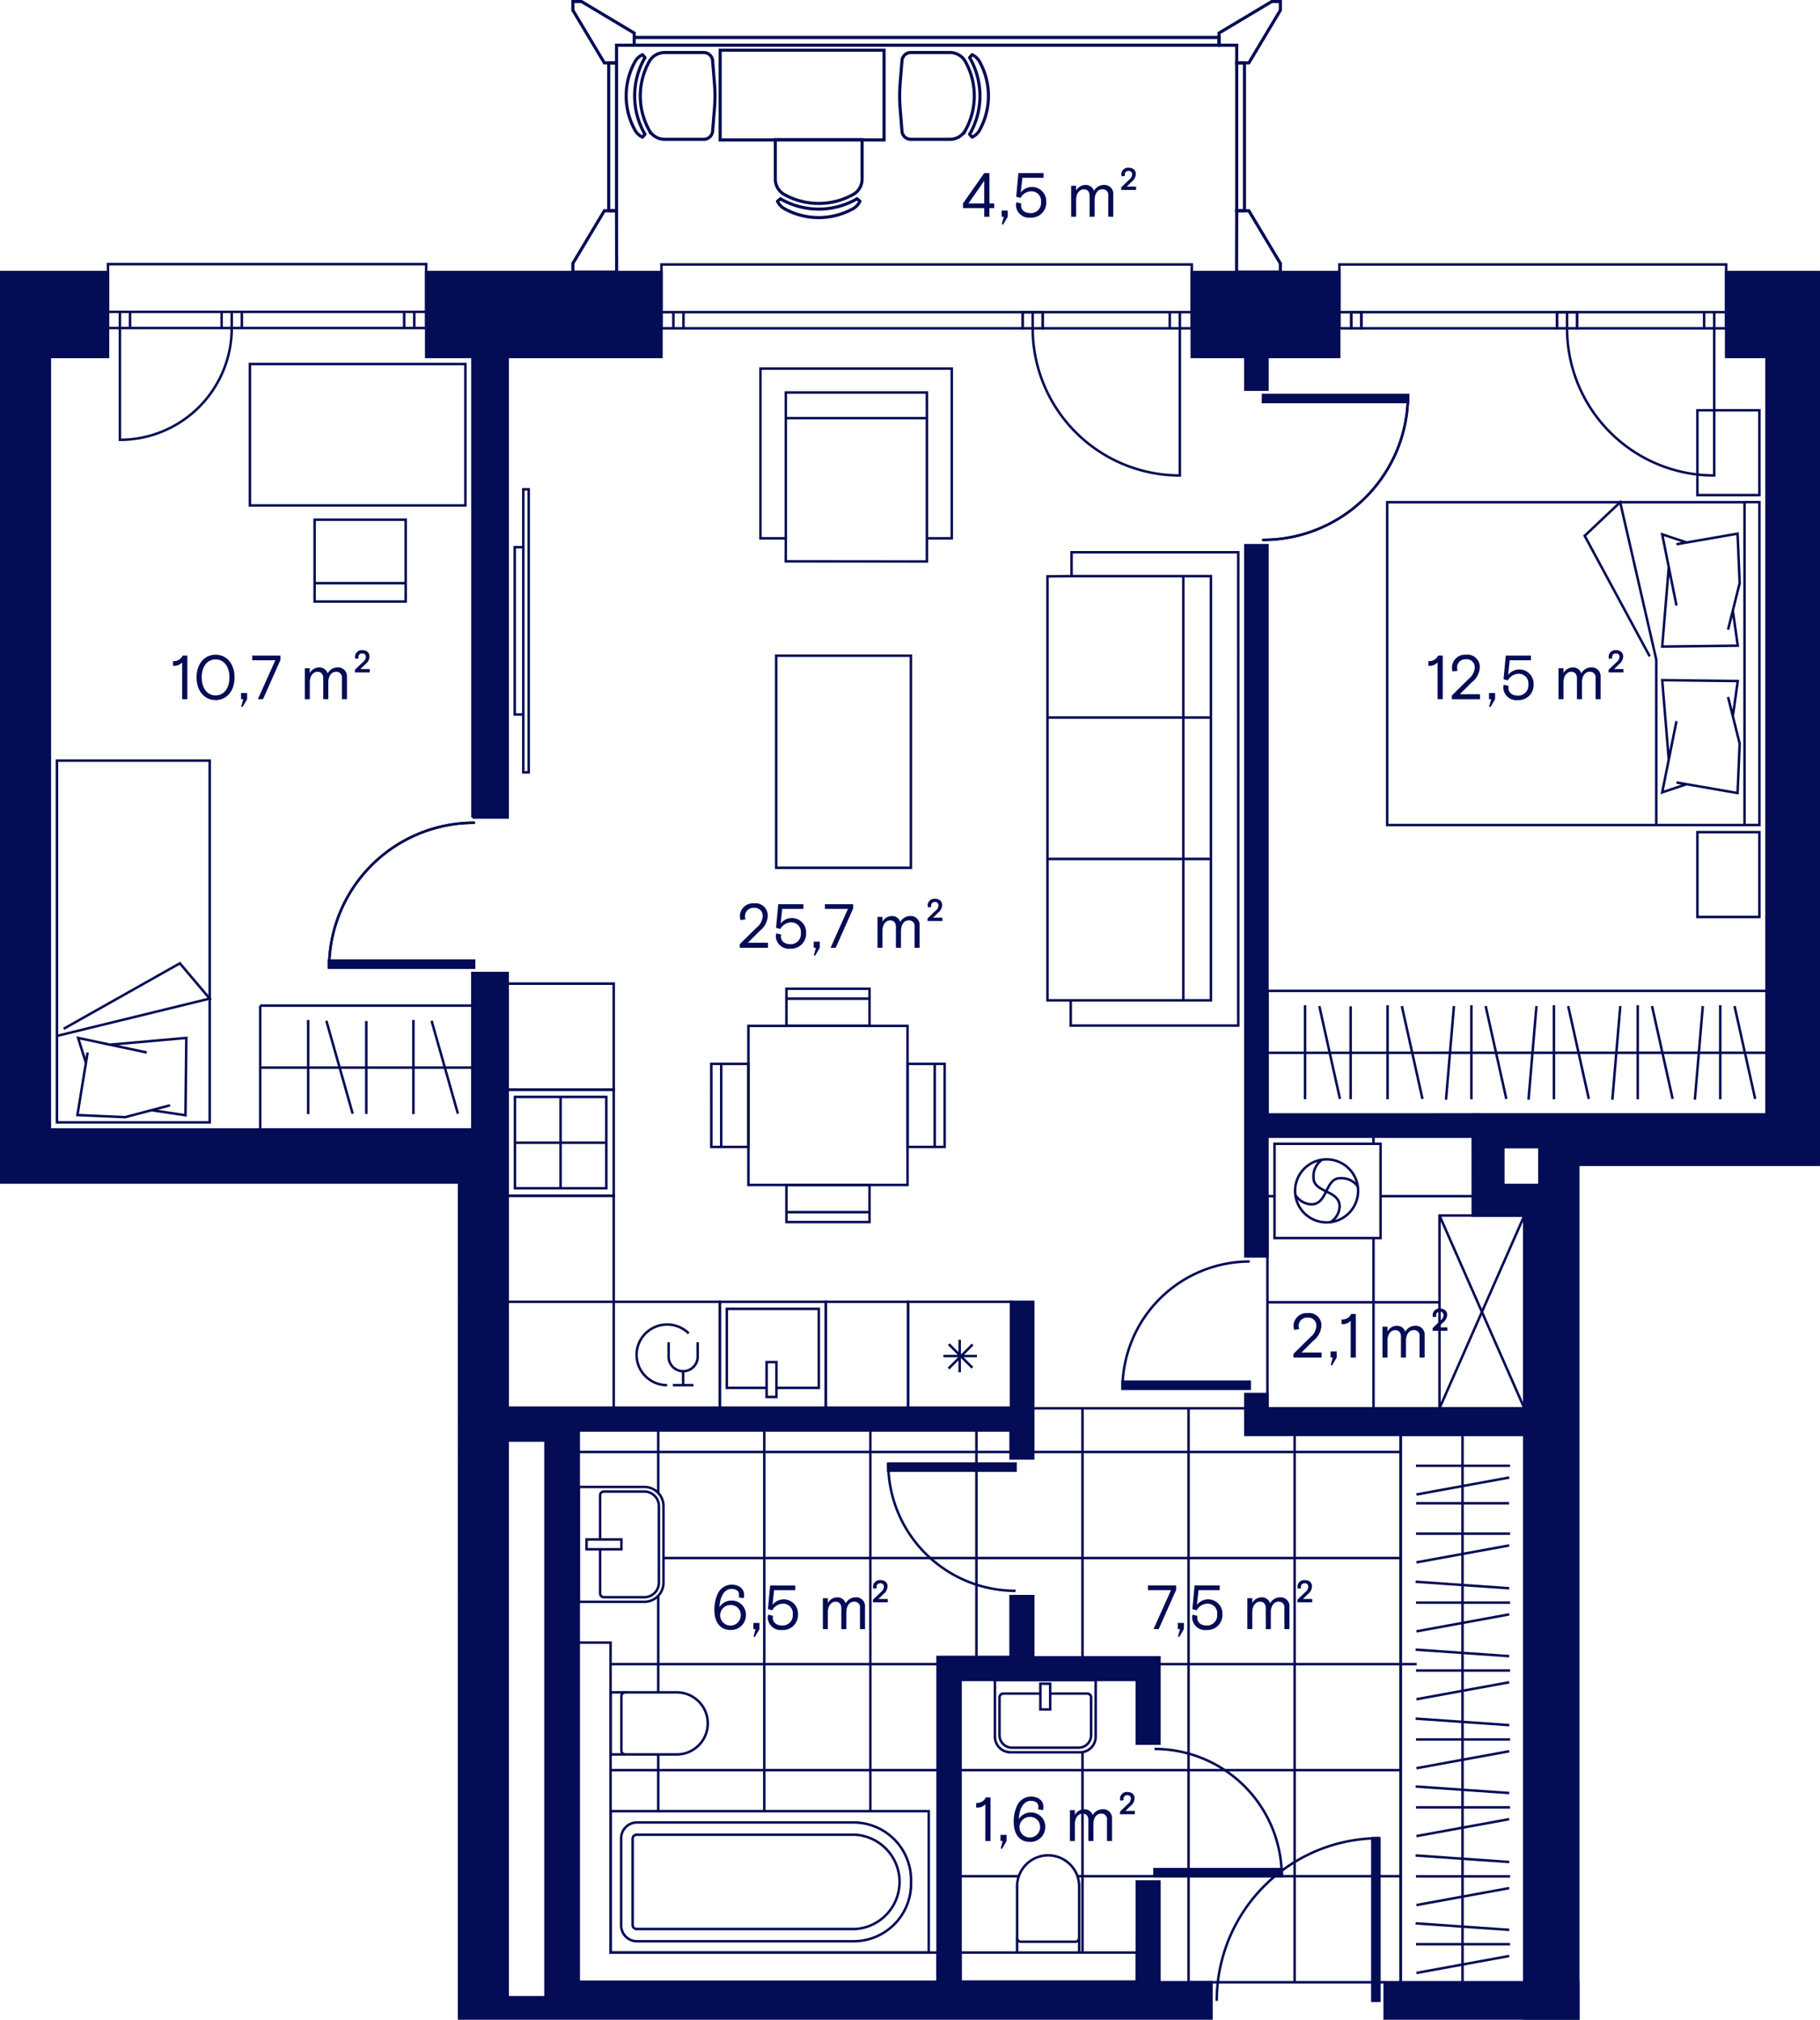 <svg xmlns="http://www.w3.org/2000/svg" viewBox="0 0 291.84 323.902"><g data-name="Layer 2"><g data-name="61"><path fill="#030c54" stroke="#030c54" stroke-miterlimit="10" stroke-width=".4" d="M220.054 294.79h1.134v26.078h-1.134z"/><path d="M195.108 320.87a26.08 26.08 0 0 1 26.08-26.08" fill="none" stroke="#030c54" stroke-miterlimit="10" stroke-width=".4"/><path d="M276.792 43.636v13.607h6.467v121.504h-47.105l.008 16.186h8.27v30.914h-41.197v-2.282h-3.543v6.536h44.74v93.594h8.644V186.797h38.563V43.637zm-29.95 146.393h-5.783v-6.067h5.78zM75.76 131.097h5.644V57.243h24.662V43.636H68.34v13.607h7.42v73.854z" fill="#030c54" stroke="#030c54" stroke-miterlimit="10" stroke-width=".4"/><path d="M194.26 323.702v-5.81h-9.247l-.998-.086h-29.987v-48.4h28.26v10.217h3.63V265.79h-20.24v-9.825h-3.63v9.755h-11.705v52.086H92.8v-88.402h69.25v4.48h3.627v-25.116h-3.543v17.006h-80.73V156.04h-5.662v25.09H7.995V57.242h9.322V43.636H.2v145.996h73.41V323.7zm-106.79-3.404h-6.066v-89.28h6.066z" fill="#030c54" stroke="#030c54" stroke-miterlimit="10" stroke-width=".4"/><path fill="none" stroke="#030c54" stroke-linecap="round" stroke-linejoin="round" stroke-width=".4" d="M52.774 154.058h23.244"/><path fill="none" stroke="#030c54" stroke-linecap="round" stroke-linejoin="round" stroke-width=".4" d="M52.774 155.192v-1.134" data-name="LINE"/><path d="M52.774 155.192a23.244 23.244 0 0 1 23.244-23.244" fill="none" stroke="#030c54" stroke-linecap="round" stroke-linejoin="round" stroke-width=".4"/><path fill="#030c54" stroke="#030c54" stroke-miterlimit="10" stroke-width=".4" d="M76.02 154.058v1.134H52.774v-1.134z"/><path d="M76.02 131.948a23.244 23.244 0 0 0-23.246 23.244" fill="none" stroke="#030c54" stroke-miterlimit="10" stroke-width=".4"/><path fill="none" stroke="#030c54" stroke-linecap="round" stroke-linejoin="round" stroke-width=".4" d="M225.772 64.47h-23.244M225.772 63.337v1.134" data-name="LINE"/><path d="M225.772 63.337a23.244 23.244 0 0 1-23.244 23.245" fill="none" stroke="#030c54" stroke-linecap="round" stroke-linejoin="round" stroke-width=".4" data-name="ARC"/><path fill="#030c54" stroke="#030c54" stroke-miterlimit="10" stroke-width=".4" d="M202.527 64.47v-1.133h23.244v1.134z"/><path d="M202.527 86.582a23.244 23.244 0 0 0 23.245-23.245M200.402 202.305a20.41 20.41 0 0 0-20.41 20.41" fill="none" stroke="#030c54" stroke-miterlimit="10" stroke-width=".4"/><path fill="#030c54" stroke="#030c54" stroke-miterlimit="10" stroke-width=".4" d="M200.4 221.58v1.134h-20.408v-1.134z"/><path d="M185.123 280.475a20.41 20.41 0 0 1 20.41 20.41" fill="none" stroke="#030c54" stroke-miterlimit="10" stroke-width=".4"/><path fill="#030c54" stroke="#030c54" stroke-miterlimit="10" stroke-width=".4" d="M205.533 299.75v1.134h-20.41v-1.134z"/><path d="M162.843 255.115a20.41 20.41 0 0 1-20.41-20.41" fill="none" stroke="#030c54" stroke-miterlimit="10" stroke-width=".4"/><path fill="#030c54" stroke="#030c54" stroke-miterlimit="10" stroke-width=".4" d="M142.433 235.84v-1.134h20.41v1.134z"/><path d="M165.593 52.653A23.598 23.598 0 0 0 189.19 76.25V52.654M191.105 50.06h-85.04V42.41h85.04zM191.105 52.652h-1.913v-2.59h1.913zM189.19 52.652h-1.617v-2.59h1.618zM187.573 52.652H167.21v-2.59h20.363zM163.975 52.652h-54.377v-2.59h54.377zM106.065 50.063h1.913v2.59h-1.913zM107.98 50.063h1.617v2.59h-1.618z" fill="none" stroke="#030c54" stroke-miterlimit="10" stroke-width=".4"/><path fill="none" stroke="#030c54" stroke-miterlimit="10" stroke-width=".4" d="M167.21 52.652h-1.617v-2.59h1.618zM163.975 50.063h1.618v2.59h-1.618zM251.28 52.653a23.598 23.598 0 0 0 23.598 23.598V52.654M276.792 50.06H214.77V42.41h62.022zM276.792 52.652h-1.913v-2.59h1.912zM274.878 52.652h-1.618v-2.59h1.618zM273.26 52.652h-20.362v-2.59h20.362zM249.66 52.652H218.3v-2.59h31.36zM214.77 50.063h1.913v2.59h-1.913z"/><path fill="none" stroke="#030c54" stroke-miterlimit="10" stroke-width=".4" d="M216.683 50.063h1.618v2.59h-1.617zM252.898 52.652h-1.618v-2.59h1.618zM249.66 50.063h1.62v2.59h-1.62zM37.16 52.605a17.93 17.93 0 0 1-17.93 17.93v-17.93M17.317 50.014V42.36H68.34v7.654"/><path fill="none" stroke="#030c54" stroke-miterlimit="10" stroke-width=".4" d="M17.317 50.015h1.913v2.59h-1.913zM19.23 50.015h1.618v2.59H19.23zM20.85 50.015h14.69v2.59H20.85zM38.778 50.015h26.03v2.59H38.78zM68.34 52.605H66.43v-2.59h1.913zM66.427 52.605H64.81v-2.59h1.617zM35.54 50.015h1.62v2.59h-1.62zM37.16 50.015h1.618v2.59H37.16zM256.585 178.747H229.91M245.1 176.352l1.273-15.01M241.54 176.226l-3.31-14.883M256.585 168.832H229.91M254.77 176.226l-3.308-14.883M249.172 176.29v-15.086M235.94 176.29v-15.086M231.87 176.352l1.272-15.01M256.585 158.904H229.91M283.26 178.747h-26.675M271.775 176.352l1.273-15.01M268.213 176.226l-3.308-14.883M283.26 168.832h-26.675M281.444 176.226l-3.308-14.883M275.846 176.29v-15.086M262.615 176.29v-15.086M258.544 176.352l1.273-15.01M283.26 158.904h-26.675M229.91 178.748h-26.674M229.91 158.906h-26.674M203.236 178.748v-19.83M216.574 176.27v-14.893M214.865 176.228l-3.308-14.883M229.91 168.834h-26.674M228.095 176.228l-3.307-14.883M222.498 176.29v-15.084M209.267 176.29v-15.084M224.603 273.996V252.05M226.997 264.547l15.01 1.047M227.124 261.617l14.883-2.722M234.517 273.996V252.05M227.124 272.503l14.883-2.722M227.06 267.897h15.085M227.06 257.01h15.085M226.997 253.66l15.01 1.048M244.445 273.996V252.05M224.603 295.944v-21.948M226.997 286.495l15.01 1.047M227.124 283.564l14.883-2.722M234.517 295.944v-21.948M227.124 294.45l14.883-2.72M227.06 289.845h15.085M227.06 278.958h15.085M226.997 275.61l15.01 1.045M244.445 295.944v-21.948M224.603 317.89v-21.946M226.997 308.442l15.01 1.047M227.124 305.512l14.883-2.722M234.517 317.89v-21.946M227.124 316.398l14.883-2.722M227.06 311.792h15.085M227.06 300.906h15.085M226.997 297.556l15.01 1.047M244.445 317.89v-21.946M224.603 252.05V230.1M244.445 252.05V230.1M224.603 230.1h19.83M227.08 241.075h14.894M227.124 239.67l14.883-2.723M234.517 252.05V230.1M227.124 250.555l14.883-2.72M227.06 245.95h15.085M227.06 235.063h15.085M75.742 181.13H41.727M75.742 161.267H41.727M41.727 181.13v-19.85M58.735 178.648V163.74M56.555 178.606l-4.218-14.898M75.742 171.205H41.727M73.428 178.606l-4.22-14.898M66.29 178.67v-15.1M49.417 178.67v-15.1M132.425 208.767h13.194v17.008h-13.195zM81.404 157.743h17.008v17.008H81.404zM81.404 208.768h17.008v17.008H81.404zM81.404 191.76h17.008v17.008H81.404zM98.412 208.768h17.005v17.007H98.412z"/><path d="M106.975 222.135a4.9 4.9 0 0 1-3.463-1.424 4.84 4.84 0 0 1 0-6.878 4.922 4.922 0 0 1 6.926 0" fill="none" stroke="#030c54" stroke-miterlimit="10" stroke-width=".4"/><path d="M107.216 215.246v2.406a2.33 2.33 0 0 0 4.657 0v-2.406M109.544 219.964v2.17M107.892 222.135h3.305M106.39 241.527v12.282a3.07 3.07 0 0 1-3.07 3.068H92.8v-18.42h10.52a3.07 3.07 0 0 1 3.07 3.07z" fill="none" stroke="#030c54" stroke-miterlimit="10" stroke-width=".4"/><path d="M96.228 246.88v-7.072a.614.614 0 0 1 .614-.614h6.478a2.333 2.333 0 0 1 2.333 2.333v12.282a2.333 2.333 0 0 1-2.333 2.33h-6.478a.614.614 0 0 1-.614-.613v-7.064" fill="none" stroke="#030c54" stroke-miterlimit="10" stroke-width=".4"/><path fill="none" stroke="#030c54" stroke-miterlimit="10" stroke-width=".4" d="M94.055 246.88h5.59v1.575h-5.59zM150.343 317.89v-4.76h-52.44v-49.71h-5.19v54.47h57.63z"/><path d="M113.492 276.377a4.977 4.977 0 0 1-4.976 4.977H97.902V271.4h10.614a4.977 4.977 0 0 1 4.976 4.977z" fill="none" stroke="#030c54" stroke-miterlimit="10" stroke-width=".4"/><path d="M100.256 281.354a.614.614 0 0 1-.614-.614v-8.726a.614.614 0 0 1 .614-.614M154.028 313.13h28.26v4.676h-28.26zM168.07 297.54a4.977 4.977 0 0 1 4.978 4.975v10.614h-9.954v-10.615a4.977 4.977 0 0 1 4.977-4.976z" fill="none" stroke="#030c54" stroke-miterlimit="10" stroke-width=".4"/><path d="M173.048 310.775a.614.614 0 0 1-.614.614h-8.726a.614.614 0 0 1-.614-.615" fill="none" stroke="#030c54" stroke-miterlimit="10" stroke-width=".4"/><circle cx="212.721" cy="190.978" r="5.057" fill="none" stroke="#030c54" stroke-miterlimit="10" stroke-width=".4"/><path d="M217.727 190.264a3.222 3.222 0 0 0-2.834-1.315c-2.437 0-1.968 4.18-4.61 4.19a3.18 3.18 0 0 1-2.59-1.54" fill="none" stroke="#030c54" stroke-miterlimit="10" stroke-width=".4"/><path d="M211.936 186.022a3.242 3.242 0 0 0-1.316 2.835c0 2.437 4.19 1.978 4.19 4.608a3.18 3.18 0 0 1-1.54 2.59" fill="none" stroke="#030c54" stroke-miterlimit="10" stroke-width=".4"/><path fill="none" stroke="#030c54" stroke-miterlimit="10" stroke-width=".4" d="M204.37 183.426h17.007v15.124H204.37zM120.01 164.516h25.513v25.512H120.01z"/><path fill="none" stroke="#030c54" stroke-miterlimit="10" stroke-width=".4" d="M126.106 158.564h13.323v5.953h-13.324zM139.43 160.155h-13.324M126.106 190.028h13.323v5.953h-13.324zM126.106 194.39h13.323M145.523 170.61h5.953v13.324h-5.953zM149.884 183.934V170.61M114.058 170.61h5.953v13.324h-5.952zM115.65 170.61v13.324M145.62 208.768h16.514v17.007H145.62zM153.886 220.075v-5.217M151.268 217.467h5.388M152.1 219.473l3.863-3.862M152.14 215.56l3.783 3.783M81.405 174.75h17.007v17.008H81.405z"/><path fill="none" stroke="#030c54" stroke-miterlimit="10" stroke-width=".4" d="M82.574 175.91h14.65v14.65h-14.65zM89.89 190.56v-14.65M82.574 183.255h14.64M115.417 208.768h17.008v17.008h-17.008z"/><path fill="none" stroke="#030c54" stroke-miterlimit="10" stroke-width=".4" d="M122.927 218.435h1.575v5.59h-1.575z"/><path fill="none" stroke="#030c54" stroke-miterlimit="10" stroke-width=".4" d="M122.927 222.57h-6.38v-12.673h14.748v12.672h-6.792M50.448 83.344h14.604v13.124H50.448zM50.448 93.52H65.05M74.626 58.376v22.68H40.072v-22.68zM9.13 121.976h24.496v58.02H9.13z"/><path fill="none" stroke="#030c54" stroke-miterlimit="10" stroke-width=".4" d="M10.203 164.99l18.64-10.506 4.783 5.66-24.497 5.983M24.286 178.04l5.456.807.137-12.4-12.27 1.088 5.925 1.252-11.01-2.34 1.26 4.006.263-1.666-1.63 10.03 7.652.34 7.203-1.904M171.826 92.393l-3.858.034v67.997h3.728v4.044h26.863V88.566h-26.734v3.827h22.35v68.03h-22.48M189.75 92.393v68.03M194.177 137.747h-26.21M194.177 115.07h-26.21M148.685 86.33h3.933V59.102h-30.68V86.33h4.07V62.944h22.62v27.1l-22.63-.024.01-3.69M126.02 67.056h22.608M124.462 105.15h21.6v34.015h-21.6zM82.538 87.75h1.375v26.83h-1.375zM83.913 78.47h.863v45.388h-.863zM148.925 290.452v22.677h-51.02V290.45z"/><path d="M146.09 301.488v.605a9.222 9.222 0 0 1-9.22 9.222h-34.73a2.536 2.536 0 0 1-2.537-2.537v-13.976a2.536 2.536 0 0 1 2.536-2.536h34.73a9.222 9.222 0 0 1 9.22 9.222z" fill="none" stroke="#030c54" stroke-miterlimit="10" stroke-width=".4"/><path d="M101.444 294.886a.636.636 0 0 1 .614-.655h35.104a7.576 7.576 0 0 1 0 15.12h-35.104a.636.636 0 0 1-.614-.655zM279.737 80.53h2.39v51.773h-2.39zM222.437 80.54h57.3v51.773h-57.3z" fill="none" stroke="#030c54" stroke-miterlimit="10" stroke-width=".4"/><path fill="none" stroke="#030c54" stroke-miterlimit="10" stroke-width=".4" d="M264.534 105.257l-10.426-19.332 5.69-5.385 5.788 25.223v26.55M277.864 114.873l.79-5.658-12.116-.142 1.052 12.723 1.235-6.144-2.287 11.418 3.907-1.306-1.62-.283 9.798 1.7.334-7.934-1.862-7.47M277.864 97.89l.79 5.657-12.116.14 1.052-12.722 1.235 6.144-2.287-11.418 3.907 1.305-1.62.284 9.798-1.7.334 7.946-1.862 7.46M282.126 65.798v13.597h-9.944V65.798zM282.125 133.447v13.608h-9.944v-13.608zM230.826 225.846v-30.914h13.606v30.914zM230.826 225.847l13.606-30.914M230.826 194.933l13.606 30.914"/><path fill="#030c54" stroke="#030c54" stroke-miterlimit="10" stroke-width=".4" d="M214.742 57.243V43.636h-23.637v13.607h8.588v5.244h3.543v-5.244h11.506zM199.693 201.478h3.543v-19.186h33.844v-3.544h-33.844V87.432h-3.543v114.046zM222.038 317.89h31.04v5.812h-31.04zM182.29 301.734h3.627v17.84h-3.628z"/><path fill="none" stroke="#030c54" stroke-miterlimit="10" stroke-width=".4" d="M203.236 208.84v17.007M203.236 208.84h17.008M184.854 283.876h-17.008M184.854 300.884H172.77M173.58 249.86h-17.01M222.038 317.89h-14.443M224.603 300.884h-17.008M224.603 283.876h-17.008M227.167 266.868h-19.572M190.587 225.847h-24.91M199.693 225.847h-9.106M224.603 249.86H164.7M224.603 232.852h-58.926M207.595 283.876V230.1M173.58 232.852v17.008M173.58 249.86v15.93M173.58 225.847v7.005M207.595 300.884v-17.008M207.595 317.89v-17.006M224.603 283.876V230.1M224.603 300.884v-17.008M190.587 317.89v-92.043M224.603 317.89v-17.006M207.595 317.89h-17.008M207.595 300.884h-22.74M207.595 283.876h-22.74M224.603 266.868h-17.008M207.595 266.868h-21.677M156.57 249.86v-20.456M156.57 249.86h-17.007M156.57 265.72v-15.86M150.343 266.868h-10.78M139.563 249.86v-20.456M139.563 249.86h-17.008M139.563 266.868V249.86M139.563 266.868h-17.008M105.548 290.616v-9.262M105.548 271.4v-15.575M105.548 239.51v-10.106M122.555 249.86v-20.456M122.555 249.86h-16.25M162.05 232.852H92.8M122.555 266.868V249.86M122.555 266.868h-17.007M105.548 266.868h-7.646M150.343 283.876h-10.78M139.563 283.876v-17.008M139.563 283.876h-41.66M122.555 284.123v-17.255M139.563 290.452v-6.576M122.555 290.452v-6.33M173.58 286.413v-5.402M167.846 283.876h-13.84M173.58 313.13v-26.717M163.37 300.884h-9.342M220.244 208.84v17.007M203.236 191.83v17.01M220.244 198.55v10.29M220.244 208.84h10.582M221.377 191.83h14.778M173.196 281.01h-11.158a2.5 2.5 0 0 1-2.5-2.5v-9.105h16.158v9.106a2.5 2.5 0 0 1-2.5 2.5z"/><path d="M168.402 271.595h5.943a.614.614 0 0 1 .614.614v6.064a2 2 0 0 1-2 2h-10.685a2 2 0 0 1-2-2v-6.065a.614.614 0 0 1 .614-.615h5.93" fill="none" stroke="#030c54" stroke-miterlimit="10" stroke-width=".4"/><path fill="none" stroke="#030c54" stroke-miterlimit="10" stroke-width=".4" d="M166.826 270.01h1.575v4.13h-1.574zM220.244 182.292v1.134M203.236 191.83h1.134"/></g><g data-name="2 rõdud" fill="none" stroke="#030c54" stroke-width=".5"><path stroke-miterlimit="10" d="M97.613 33.8V10.085h1.247V33.8z"/><path stroke-miterlimit="10" d="M98.86 7.252v2.834h-1.95l-5.05-8.444V.25h1.39l8.446 5.052v1.95H98.86zM98.86 33.8l.022 9.827H91.86v-1.383l5.05-8.444h1.95zM198.307 33.8V10.085h1.247V33.8zM101.696 6.004h93.777V7.25h-93.777z"/><path stroke-miterlimit="10" d="M198.308 7.252v2.834h1.95l5.05-8.444V.25h-1.39l-8.445 5.052v1.95h2.835zM198.308 33.8l-.02 9.827h7.02v-1.383l-5.05-8.444h-1.95zM115.48 22.445v-14.4h26.28v14.4zM114.268 9.726l.292 3.585a25.512 25.512 0 0 1 0 4.144l-.292 3.586a1.417 1.417 0 0 1-1.413 1.302h-6.282a2.835 2.835 0 0 1-2.512-1.52l-.096-.185a11.34 11.34 0 0 1 0-10.508l.097-.185a2.835 2.835 0 0 1 2.513-1.52h6.282a1.417 1.417 0 0 1 1.413 1.3z"/><path d="M101.793 9.945l-.096.184a11.34 11.34 0 0 0 0 10.507l.096.184A2.75 2.75 0 0 0 103.027 22l.41-.48c-.06-.093-.13-.177-.18-.276l-.098-.188a12.25 12.25 0 0 1 0-11.345l.096-.184c.052-.1.12-.184.18-.277l-.41-.482a2.75 2.75 0 0 0-1.233 1.177z" stroke-linejoin="round"/><path d="M144.636 9.726l-.292 3.585a25.512 25.512 0 0 0 0 4.144l.292 3.586a1.417 1.417 0 0 0 1.413 1.302h6.28a2.835 2.835 0 0 0 2.513-1.52l.097-.185a11.34 11.34 0 0 0 0-10.508l-.097-.185a2.835 2.835 0 0 0-2.512-1.52h-6.28a1.417 1.417 0 0 0-1.414 1.3z" stroke-miterlimit="10"/><path d="M157.11 9.945l.097.184a11.34 11.34 0 0 1 0 10.507l-.096.184A2.75 2.75 0 0 1 155.878 22l-.41-.48c.06-.093.13-.177.18-.276l.098-.188a12.25 12.25 0 0 0-.002-11.345l-.095-.184c-.052-.1-.12-.184-.18-.277l.41-.482a2.75 2.75 0 0 1 1.233 1.177z" stroke-linejoin="round"/><path d="M124.323 22.445v6.283a2.835 2.835 0 0 0 1.522 2.512l.183.096a11.34 11.34 0 0 0 10.508 0l.184-.096a2.835 2.835 0 0 0 1.52-2.512v-6.283c0-.017-.008-.033-.008-.05h-13.9c0 .017-.01.033-.01.05z" stroke-miterlimit="10"/><path d="M136.957 32.14a12.25 12.25 0 0 1-11.346.002l-.187-.098c-.098-.05-.182-.12-.274-.18l-.483.41a2.75 2.75 0 0 0 1.178 1.234l.183.096a11.34 11.34 0 0 0 10.508 0l.184-.096a2.75 2.75 0 0 0 1.178-1.234l-.482-.41c-.092.06-.177.13-.277.18z" stroke-linejoin="round"/></g><g data-name="2 suurused" fill="#030c54"><path d="M230.515 106.236a1.754 1.754 0 0 1-1.47.53v-.75a1.527 1.527 0 0 0 1.55-.88h.75v6.997h-.83zM232.804 111.543l2.69-2.66a2.544 2.544 0 0 0 .988-1.848 1.28 1.28 0 0 0-1.43-1.31 1.328 1.328 0 0 0-1.41 1.37 1.26 1.26 0 0 0 .09.46l-.788.14a1.726 1.726 0 0 1-.12-.67 2.086 2.086 0 0 1 2.24-2.028 1.97 1.97 0 0 1 2.227 1.96 3.202 3.202 0 0 1-1.258 2.437l-1.94 1.93h3.23v.81h-4.518zM238.79 113.322l.322-1.19h-.35v-.99h.98v.99l-.74 1.26zM241.057 110.324a1.704 1.704 0 0 1 .08-.51l.78.19a1.145 1.145 0 0 0-.04.29c0 .79.61 1.258 1.52 1.258a1.627 1.627 0 0 0 1.678-1.778 1.54 1.54 0 0 0-1.63-1.72 2.013 2.013 0 0 0-1.658 1.06l-.69-.19.35-3.788h4.038v.75h-3.4l-.258 2.35a2.288 2.288 0 0 1 4.087 1.538 2.4 2.4 0 0 1-2.528 2.498 2.09 2.09 0 0 1-2.33-1.948zM249.907 107.175h.8v.77a1.717 1.717 0 0 1 1.49-.91 1.38 1.38 0 0 1 1.368.95 1.8 1.8 0 0 1 1.568-.95 1.405 1.405 0 0 1 1.53 1.48v3.617h-.81v-3.387a.88.88 0 0 0-.96-1.01c-.63 0-1.22.55-1.22 1.74v2.657h-.808v-3.358c0-.62-.31-1.04-.93-1.04-.65 0-1.23.61-1.23 1.7v2.698h-.798zM257.94 107.415l1.308-1.26a1.09 1.09 0 0 0 .44-.858.515.515 0 0 0-.58-.51.552.552 0 0 0-.6.56.534.534 0 0 0 .04.23l-.54.08a1 1 0 0 1-.06-.36 1.075 1.075 0 0 1 1.16-1.03c.74 0 1.17.42 1.17 1a1.618 1.618 0 0 1-.64 1.23l-.82.8h1.5v.538h-2.38zM29.21 106.236a1.754 1.754 0 0 1-1.47.53v-.75a1.527 1.527 0 0 0 1.55-.88h.75v6.997h-.83zM31.52 108.634c0-2.178 1.27-3.637 3.048-3.637 1.78 0 3.04 1.45 3.04 3.637s-1.26 3.638-3.04 3.638-3.048-1.46-3.048-3.638zm5.267 0c0-1.808-.94-2.888-2.22-2.888s-2.218 1.08-2.218 2.888.938 2.89 2.218 2.89 2.22-1.08 2.22-2.89zM38.677 113.322l.32-1.19h-.35v-.99h.98v.99l-.74 1.26zM44.145 105.886h-3.697v-.75h4.527v.69l-2.8 6.306h-.828zM48.877 107.175h.8v.77a1.717 1.717 0 0 1 1.49-.91 1.38 1.38 0 0 1 1.37.95 1.8 1.8 0 0 1 1.567-.95 1.405 1.405 0 0 1 1.53 1.48v3.617h-.81v-3.387a.88.88 0 0 0-.96-1.01c-.63 0-1.22.55-1.22 1.74v2.657h-.81v-3.358c0-.62-.308-1.04-.928-1.04-.65 0-1.23.61-1.23 1.7v2.698h-.8zM56.91 107.415l1.31-1.26a1.09 1.09 0 0 0 .44-.858.515.515 0 0 0-.58-.51.552.552 0 0 0-.6.56.534.534 0 0 0 .04.23l-.54.08a1 1 0 0 1-.06-.36 1.075 1.075 0 0 1 1.158-1.03c.74 0 1.17.42 1.17 1a1.618 1.618 0 0 1-.64 1.23l-.82.8h1.5v.538H56.91zM118.627 151.41l2.69-2.66a2.544 2.544 0 0 0 .988-1.85 1.28 1.28 0 0 0-1.43-1.308 1.328 1.328 0 0 0-1.41 1.37 1.26 1.26 0 0 0 .09.46l-.788.14a1.726 1.726 0 0 1-.12-.67 2.086 2.086 0 0 1 2.24-2.03 1.97 1.97 0 0 1 2.228 1.96 3.202 3.202 0 0 1-1.26 2.438l-1.94 1.93h3.23v.81h-4.518zM124.403 150.19a1.704 1.704 0 0 1 .08-.51l.78.19a1.146 1.146 0 0 0-.04.29c0 .79.61 1.26 1.52 1.26a1.627 1.627 0 0 0 1.677-1.78 1.54 1.54 0 0 0-1.63-1.72 2.012 2.012 0 0 0-1.658 1.06l-.69-.19.35-3.787h4.04v.75h-3.4l-.26 2.348a2.288 2.288 0 0 1 4.088 1.54 2.4 2.4 0 0 1-2.528 2.498 2.09 2.09 0 0 1-2.33-1.948zM130.506 153.188l.32-1.19h-.35v-.99h.98v.99l-.74 1.26zM135.974 145.753h-3.697v-.75h4.527v.69l-2.8 6.306h-.828zM140.706 147.042h.8v.77a1.717 1.717 0 0 1 1.49-.91 1.38 1.38 0 0 1 1.37.95 1.8 1.8 0 0 1 1.567-.95 1.405 1.405 0 0 1 1.53 1.478V152h-.81v-3.39a.88.88 0 0 0-.96-1.01c-.63 0-1.22.55-1.22 1.74V152h-.81v-3.36c0-.62-.308-1.04-.928-1.04-.65 0-1.23.61-1.23 1.7v2.7h-.8zM148.74 147.28l1.308-1.258a1.09 1.09 0 0 0 .44-.86.515.515 0 0 0-.58-.51.552.552 0 0 0-.6.56.534.534 0 0 0 .04.23l-.54.08a1 1 0 0 1-.06-.36 1.075 1.075 0 0 1 1.16-1.03c.74 0 1.17.42 1.17 1a1.618 1.618 0 0 1-.64 1.23l-.82.8h1.5v.54h-2.38zM157.82 33.37h-3.4v-.75l3.4-4.857h.84v4.858h.768v.75h-.77v1.39h-.838zm0-.75v-3.627l-2.52 3.628zM160.645 35.95l.32-1.19h-.35v-.99h.98v.99l-.74 1.26zM162.91 32.95a1.704 1.704 0 0 1 .08-.51l.78.19a1.146 1.146 0 0 0-.04.29c0 .79.61 1.26 1.52 1.26a1.627 1.627 0 0 0 1.678-1.78 1.54 1.54 0 0 0-1.63-1.72 2.012 2.012 0 0 0-1.658 1.06l-.69-.19.35-3.787h4.038v.75h-3.398l-.26 2.35a2.288 2.288 0 0 1 4.088 1.538 2.4 2.4 0 0 1-2.528 2.5 2.09 2.09 0 0 1-2.33-1.95zM171.76 29.802h.8v.77a1.717 1.717 0 0 1 1.49-.91 1.38 1.38 0 0 1 1.37.95 1.8 1.8 0 0 1 1.568-.95 1.405 1.405 0 0 1 1.53 1.48v3.617h-.81V31.37a.88.88 0 0 0-.96-1.01c-.63 0-1.22.55-1.22 1.74v2.657h-.81V31.4c0-.618-.308-1.038-.93-1.038-.648 0-1.227.61-1.227 1.7v2.697h-.8zM179.792 30.042l1.31-1.26a1.09 1.09 0 0 0 .44-.86.515.515 0 0 0-.58-.508.552.552 0 0 0-.6.56.534.534 0 0 0 .04.23l-.54.08a1 1 0 0 1-.06-.36 1.075 1.075 0 0 1 1.16-1.03c.74 0 1.17.42 1.17 1a1.618 1.618 0 0 1-.64 1.23l-.82.798h1.5v.54h-2.38zM187.77 255.012h-3.698v-.75h4.527v.69l-2.8 6.306h-.83zM188.893 262.448l.32-1.19h-.35v-.99h.98v.99l-.74 1.26zM191.16 259.45a1.704 1.704 0 0 1 .08-.51l.778.19a1.146 1.146 0 0 0-.04.29c0 .79.61 1.258 1.52 1.258a1.627 1.627 0 0 0 1.678-1.778 1.54 1.54 0 0 0-1.63-1.72 2.012 2.012 0 0 0-1.658 1.06l-.69-.19.35-3.788h4.038v.75h-3.398l-.26 2.35a2.288 2.288 0 0 1 4.088 1.538 2.4 2.4 0 0 1-2.528 2.498 2.09 2.09 0 0 1-2.33-1.948zM200.01 256.3h.8v.77a1.717 1.717 0 0 1 1.488-.91 1.38 1.38 0 0 1 1.37.95 1.8 1.8 0 0 1 1.568-.95 1.405 1.405 0 0 1 1.53 1.48v3.618h-.81v-3.387a.88.88 0 0 0-.96-1.01c-.63 0-1.22.55-1.22 1.74v2.658h-.81V257.9c0-.62-.308-1.04-.93-1.04-.648 0-1.227.61-1.227 1.7v2.698h-.8zM208.04 256.54l1.31-1.258a1.09 1.09 0 0 0 .44-.86.515.515 0 0 0-.58-.51.552.552 0 0 0-.6.56.534.534 0 0 0 .04.23l-.54.08a1 1 0 0 1-.06-.36 1.075 1.075 0 0 1 1.16-1.03c.74 0 1.17.42 1.17 1a1.618 1.618 0 0 1-.64 1.23l-.82.8h1.5v.54h-2.38zM207.404 217.122l2.688-2.66a2.544 2.544 0 0 0 .99-1.848 1.28 1.28 0 0 0-1.43-1.31 1.328 1.328 0 0 0-1.41 1.37 1.26 1.26 0 0 0 .09.46l-.79.14a1.726 1.726 0 0 1-.12-.67 2.086 2.086 0 0 1 2.24-2.028 1.97 1.97 0 0 1 2.23 1.96 3.202 3.202 0 0 1-1.26 2.437l-1.94 1.93h3.23v.81h-4.518zM213.39 218.9l.32-1.188h-.348v-.99h.98v.99l-.74 1.26zM216.582 211.815a1.754 1.754 0 0 1-1.47.53v-.75a1.527 1.527 0 0 0 1.55-.88h.75v6.997h-.83zM221.683 212.755h.8v.77a1.717 1.717 0 0 1 1.49-.91 1.38 1.38 0 0 1 1.368.95 1.8 1.8 0 0 1 1.57-.95 1.405 1.405 0 0 1 1.53 1.478v3.62h-.81v-3.39a.88.88 0 0 0-.96-1.01c-.63 0-1.22.55-1.22 1.74v2.66h-.81v-3.36c0-.62-.31-1.04-.93-1.04-.648 0-1.227.61-1.227 1.7v2.7h-.8zM229.715 212.994l1.31-1.26a1.09 1.09 0 0 0 .44-.858.515.515 0 0 0-.58-.51.552.552 0 0 0-.6.56.534.534 0 0 0 .04.23l-.54.08a1 1 0 0 1-.06-.36 1.075 1.075 0 0 1 1.16-1.03c.74 0 1.17.42 1.17 1a1.618 1.618 0 0 1-.64 1.23l-.82.8h1.5v.538h-2.38zM158 289.347a1.754 1.754 0 0 1-1.47.53v-.75a1.527 1.527 0 0 0 1.55-.88h.75v6.997H158zM160.46 296.433l.322-1.19h-.35v-.988h.98v.99l-.74 1.26zM162.55 292.156a6.01 6.01 0 0 1 .42-2.3 2.52 2.52 0 0 1 2.31-1.748c1.258 0 2.038.69 2.038 1.66a1.31 1.31 0 0 1-.1.53l-.78-.17a1.07 1.07 0 0 0 .07-.38c0-.58-.42-.95-1.22-.95-1.14 0-1.848 1.24-1.918 2.928a2.216 2.216 0 0 1 1.9-1.06 2.26 2.26 0 0 1 2.338 2.33 2.377 2.377 0 0 1-2.47 2.387c-1.6 0-2.588-1.178-2.588-3.227zm4.228.87a1.578 1.578 0 0 0-1.65-1.65 1.65 1.65 0 1 0 1.65 1.65zM171.56 290.287h.8v.77a1.717 1.717 0 0 1 1.49-.91 1.38 1.38 0 0 1 1.368.95 1.8 1.8 0 0 1 1.57-.95 1.405 1.405 0 0 1 1.528 1.48v3.617h-.81v-3.388a.88.88 0 0 0-.96-1.01c-.63 0-1.218.55-1.218 1.74v2.658h-.81v-3.36c0-.618-.31-1.038-.93-1.038-.65 0-1.228.61-1.228 1.7v2.698h-.8zM179.59 290.526l1.31-1.26a1.09 1.09 0 0 0 .44-.858.515.515 0 0 0-.58-.51.552.552 0 0 0-.6.56.534.534 0 0 0 .04.23l-.54.08a1 1 0 0 1-.06-.36 1.075 1.075 0 0 1 1.16-1.03c.74 0 1.17.42 1.17 1a1.618 1.618 0 0 1-.64 1.23l-.82.8h1.5v.538h-2.38zM114.55 258.172a6.01 6.01 0 0 1 .42-2.3 2.52 2.52 0 0 1 2.31-1.75c1.258 0 2.04.69 2.04 1.66a1.31 1.31 0 0 1-.102.53l-.78-.17a1.08 1.08 0 0 0 .07-.38c0-.58-.42-.95-1.22-.95-1.138 0-1.847 1.24-1.917 2.93a2.217 2.217 0 0 1 1.9-1.06 2.26 2.26 0 0 1 2.34 2.327 2.377 2.377 0 0 1-2.47 2.388c-1.6 0-2.59-1.178-2.59-3.226zm4.23.87a1.58 1.58 0 0 0-1.65-1.652 1.65 1.65 0 1 0 1.65 1.65zM120.833 262.45l.32-1.19h-.35v-.99h.98v.99l-.74 1.26zM123.1 259.45a1.698 1.698 0 0 1 .08-.51l.78.19a1.144 1.144 0 0 0-.04.29c0 .79.61 1.26 1.52 1.26a1.628 1.628 0 0 0 1.678-1.78 1.538 1.538 0 0 0-1.63-1.72 2.012 2.012 0 0 0-1.658 1.06l-.69-.19.35-3.787h4.038v.75h-3.4l-.258 2.348a2.29 2.29 0 0 1 4.087 1.54 2.4 2.4 0 0 1-2.528 2.498 2.09 2.09 0 0 1-2.33-1.947zM131.95 256.302h.8v.77a1.715 1.715 0 0 1 1.49-.91 1.38 1.38 0 0 1 1.368.95 1.8 1.8 0 0 1 1.568-.95 1.404 1.404 0 0 1 1.53 1.478v3.62h-.81v-3.39a.88.88 0 0 0-.96-1.01c-.63 0-1.22.552-1.22 1.74v2.66h-.808v-3.36c0-.62-.31-1.04-.93-1.04-.65 0-1.23.61-1.23 1.7v2.7h-.798zM139.982 256.54l1.31-1.257a1.09 1.09 0 0 0 .44-.86.514.514 0 0 0-.58-.51.55.55 0 0 0-.6.56.542.542 0 0 0 .04.23l-.54.08a1.004 1.004 0 0 1-.06-.36 1.075 1.075 0 0 1 1.16-1.03c.74 0 1.17.42 1.17 1a1.618 1.618 0 0 1-.64 1.23l-.82.8h1.5v.538h-2.38z"/></g></g></svg>